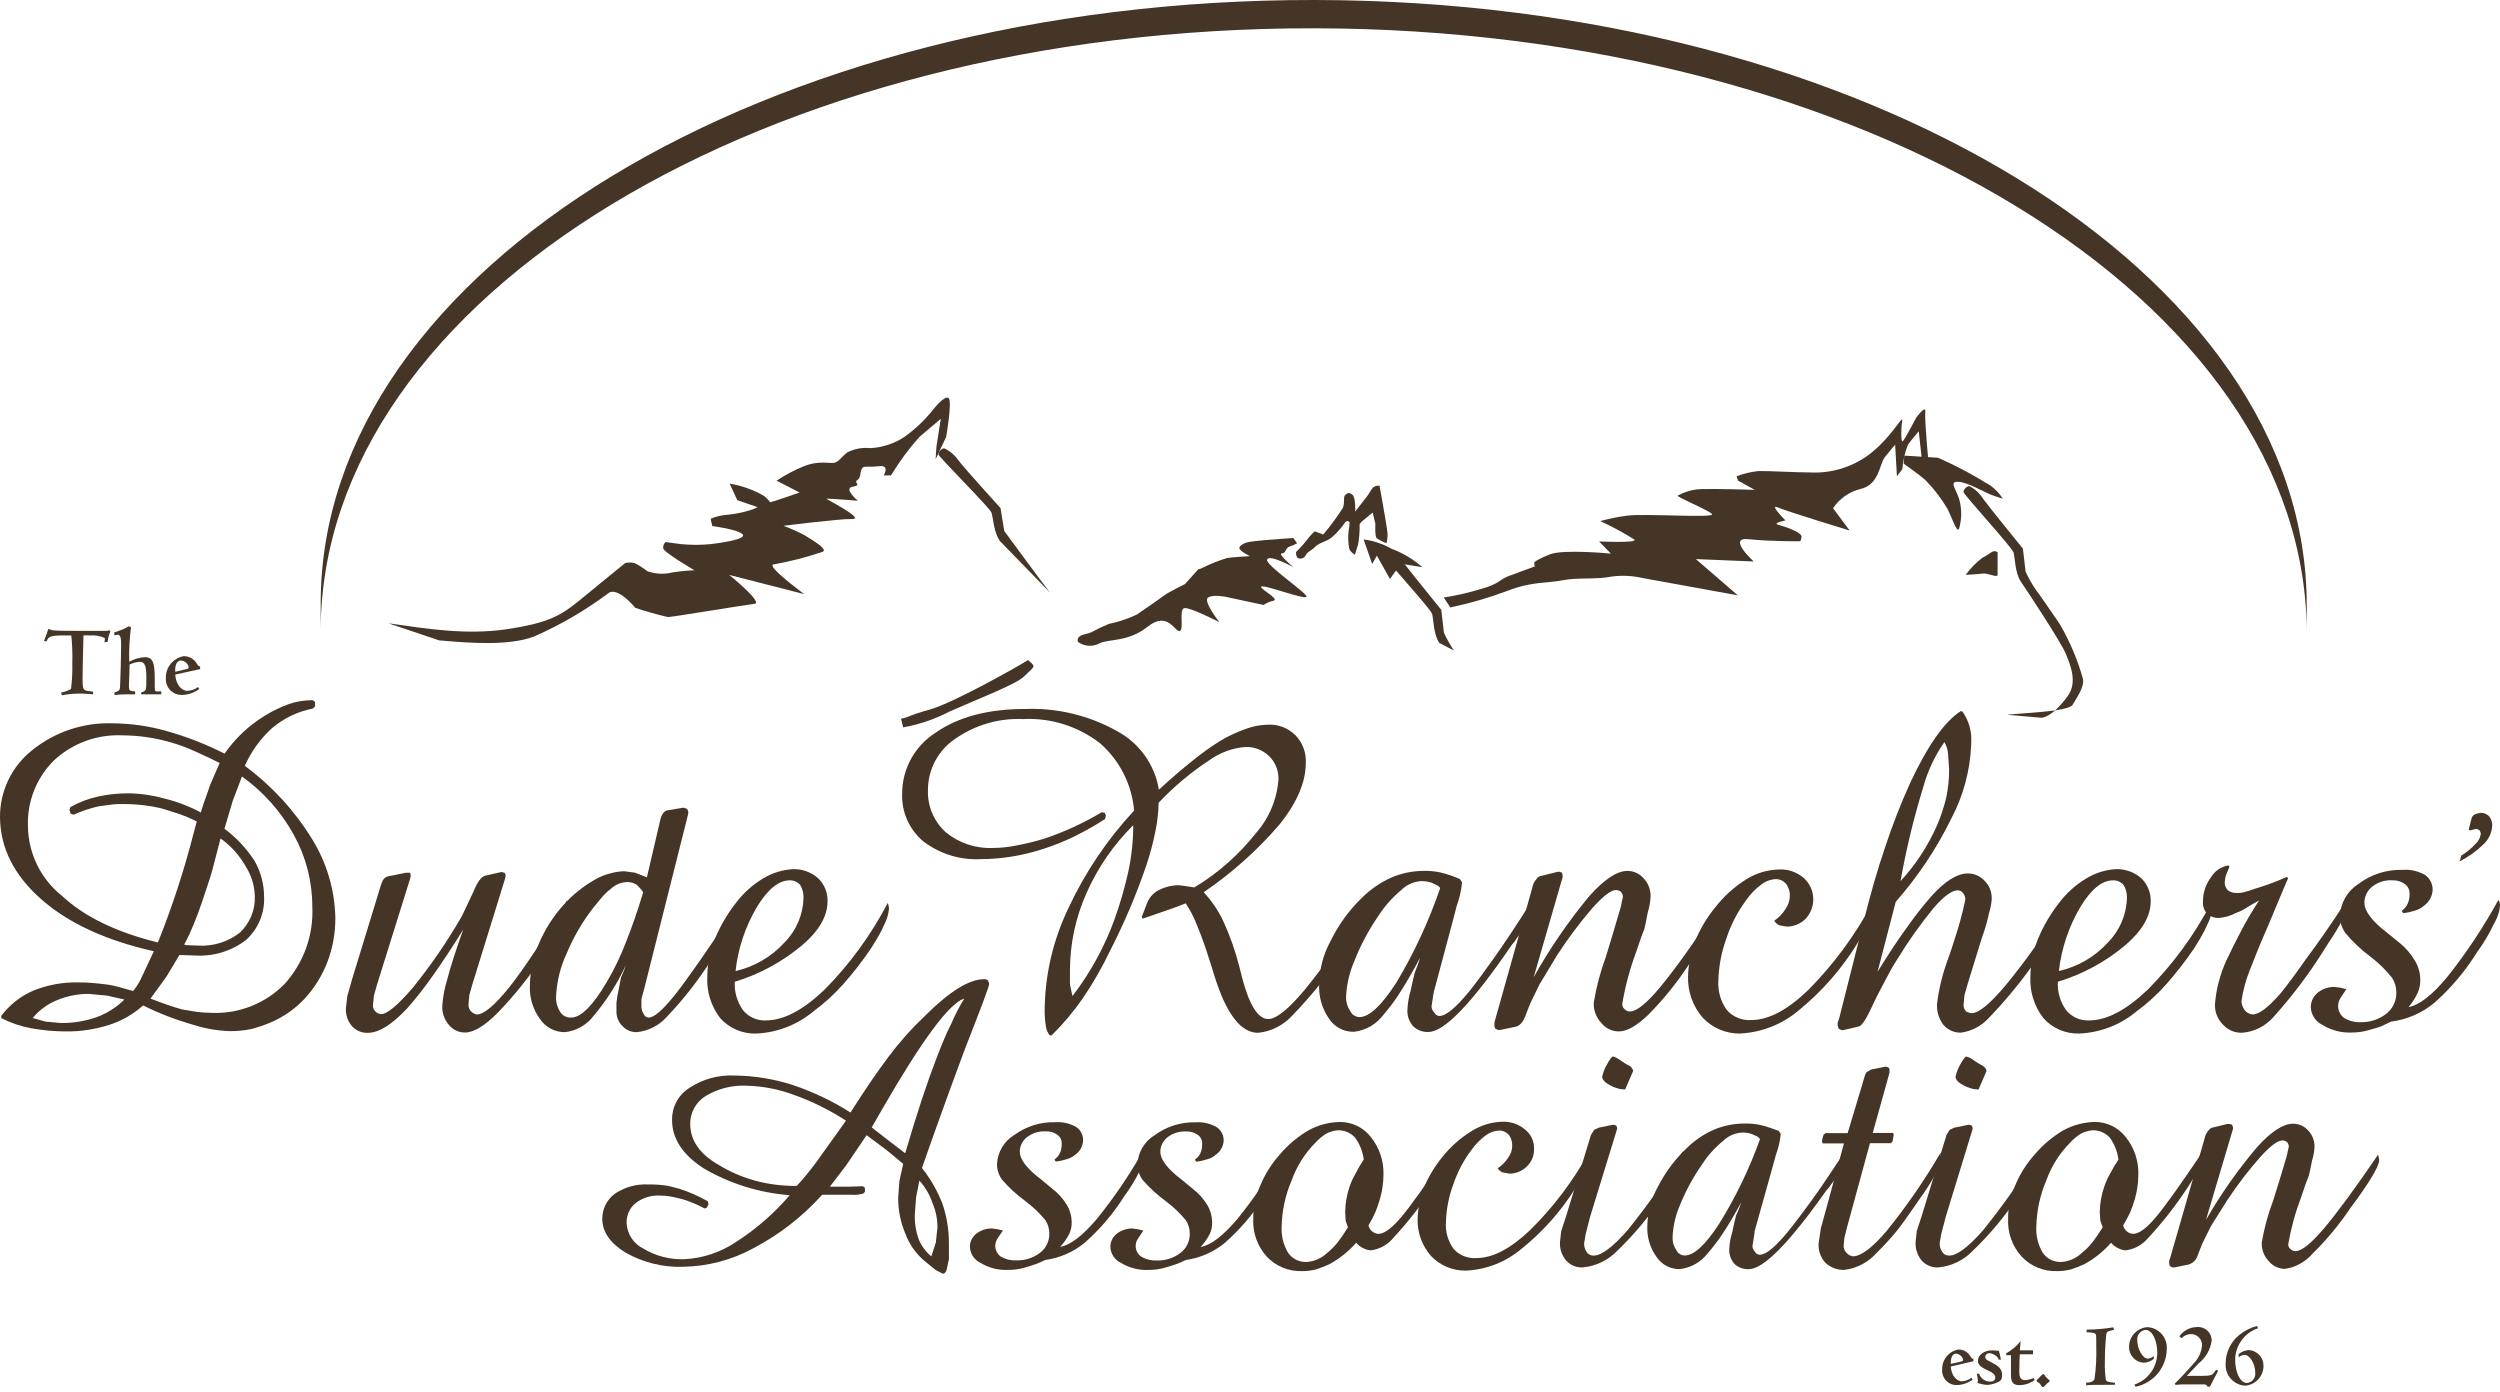 <?xml version="1.0" encoding="UTF-8"?> <svg xmlns="http://www.w3.org/2000/svg" width="255" height="142" viewBox="0 0 255 142" fill="none"><path d="M94.041 119.137C94.927 120.252 95.637 121.496 96.146 122.825C96.576 124.111 96.793 125.459 96.788 126.815V128.428C96.713 128.767 96.647 129.082 96.59 129.371C96.533 129.701 96.401 129.89 96.193 129.927L95.448 129.55L94.286 128.607C93.398 127.849 92.722 126.874 92.323 125.777C91.847 124.633 91.606 123.404 91.615 122.165L91.737 120.476L92.124 118.713L90.434 117.307L88.395 115.789L86.328 118.835L84.647 121.042H85.591H86.535L88.017 120.995L88.225 121.165V121.552L88.065 121.74C87.859 121.793 87.651 121.834 87.442 121.863C87.187 121.881 86.931 121.881 86.677 121.863H84.855H83.864C81.865 124.086 79.487 125.935 76.839 127.324C74.648 128.521 72.199 129.168 69.702 129.211C67.631 129.288 65.579 128.781 63.782 127.749C62.215 126.78 61.432 125.633 61.432 124.306C61.432 123.811 61.548 123.322 61.771 122.88C61.994 122.438 62.317 122.054 62.716 121.759C63.722 121.082 64.922 120.751 66.133 120.816C66.79 120.804 67.447 120.849 68.097 120.948C68.616 121.09 69.041 121.184 69.249 121.24C70.27 121.564 71.254 121.994 72.185 122.523L72.27 122.834L72.091 123.174L71.883 123.268C71.166 122.882 70.414 122.566 69.636 122.325C69.088 122.184 68.692 122.089 68.342 122.033C68.009 121.974 67.671 121.946 67.332 121.948C66.446 121.898 65.57 122.162 64.859 122.693C64.548 122.941 64.3 123.26 64.136 123.622C63.972 123.984 63.896 124.38 63.915 124.777C63.945 125.318 64.118 125.842 64.416 126.294C64.715 126.746 65.128 127.112 65.614 127.352C66.886 128.122 68.358 128.499 69.844 128.437C71.69 128.335 73.477 127.743 75.017 126.72C77.088 125.397 78.952 123.777 80.55 121.91C77.449 121.673 74.444 120.735 71.76 119.165C69.614 117.769 68.544 116.122 68.55 114.223C68.54 113.575 68.697 112.935 69.006 112.365C69.315 111.795 69.766 111.314 70.316 110.969C71.676 110.065 73.291 109.622 74.923 109.705C76.916 109.725 78.896 110.043 80.795 110.648C82.89 111.343 84.891 112.293 86.752 113.478C88.065 111.393 89.349 109.507 90.604 107.819C91.741 106.303 93.004 104.886 94.381 103.584C96.861 101.113 98.859 99.877 100.376 99.877C100.447 99.871 100.519 99.879 100.588 99.902C100.656 99.925 100.719 99.961 100.772 100.009C100.834 100.12 100.875 100.242 100.895 100.367C100.895 100.594 100.074 102.795 98.431 106.97C96.731 111.547 95.268 115.603 94.041 119.137ZM86.29 114.308C84.636 113.23 82.862 112.35 81.003 111.686C79.464 111.108 77.84 110.79 76.197 110.743C74.713 110.663 73.24 111.031 71.968 111.799C71.487 112.098 71.09 112.515 70.816 113.01C70.542 113.506 70.399 114.063 70.401 114.629C70.401 116.298 71.345 117.703 73.327 118.835C74.441 119.513 75.641 120.037 76.896 120.392C78.321 120.791 79.797 120.982 81.277 120.957C81.981 120.189 82.643 119.383 83.259 118.543L86.29 114.308ZM98.355 101.848C96.851 102.314 94.091 106.023 90.076 112.978L88.914 114.996L90.803 116.468L92.332 117.628C93.484 113.685 94.554 110.438 95.542 107.885C96.033 106.621 96.486 105.47 97.024 104.433C97.405 103.54 97.85 102.677 98.355 101.848ZM93.776 120.42L93.437 122.146L93.314 123.825C93.279 124.714 93.417 125.601 93.72 126.438C94.001 127.104 94.438 127.693 94.994 128.154L95.457 126.73L95.618 125.183C95.621 124.334 95.451 123.493 95.117 122.712C94.835 121.863 94.379 121.082 93.776 120.42Z" fill="#443527"></path><path d="M74.421 49.33C75.657 49.534 76.847 49.959 77.933 50.585C78.514 51.062 78.954 51.688 79.207 52.395L75.204 51.018L74.421 49.33Z" fill="#443527"></path><path d="M44.791 65.318C48.057 65.61 51.937 65.884 54.477 64.922C57.153 63.748 59.687 62.273 62.03 60.526C62.974 59.743 64.796 61.998 64.796 61.998C65.893 62.368 67.009 62.683 68.138 62.941C68.553 62.941 76.012 61.696 76.956 61.592C77.9 61.488 74.379 58.64 74.379 58.64L82.035 60.602C82.035 60.602 77.938 57.593 78.948 57.565C80.613 57.263 82.254 56.841 83.857 56.301C84.66 56.074 82.517 54.895 82.035 54.575C81.349 54.215 80.639 53.899 79.911 53.632C79.911 53.632 85.764 52.896 86.85 52.943C88.436 53 84.122 50.858 84.301 50.858C84.773 50.858 87.502 51.075 87.502 51.075C87.502 51.075 85.972 49.812 86.982 49.642C87.993 49.472 86.982 49.236 87.464 48.953C87.945 48.67 87.587 47.623 88.266 47.604C88.764 47.618 89.263 47.599 89.758 47.548C90.768 47.444 90.136 48.491 90.136 48.491H90.882C91.724 47.091 92.698 45.774 93.789 44.558L95.961 42.719L95.517 45.548L95.432 46.84L96.508 44.567C96.508 44.567 97.132 41.021 96.773 40.625C96.414 40.229 95.253 41.691 95.253 41.691C94.391 42.794 93.373 43.766 92.232 44.577C91.209 45.249 90.027 45.639 88.805 45.709C87.993 45.62 87.174 45.767 86.444 46.133C85.85 46.557 85.594 47.076 85.123 47.199C84.65 47.322 83.555 46.916 81.95 47.576C80.991 47.966 80.073 48.453 79.212 49.029L81.563 50.236C81.563 50.236 78.882 51.179 78.344 51.292C77.806 51.406 77.268 51.802 76.531 52.038C75.699 52.295 74.841 52.46 73.973 52.528C73.461 52.578 72.961 52.709 72.49 52.915L72.651 53.66C72.651 53.66 75.238 53.98 75.738 54.499C76.239 55.018 73.321 55.395 72.509 55.499C71.495 55.599 70.474 55.599 69.46 55.499C68.516 55.395 67.893 55.282 67.893 55.282C67.808 55.362 67.742 55.458 67.698 55.566C67.654 55.673 67.633 55.789 67.638 55.905C67.638 56.31 70.838 58.168 70.838 58.168C70.092 58.194 69.348 58.266 68.61 58.385C67.754 58.597 66.855 58.555 66.023 58.263C65.622 57.933 65.181 57.654 64.711 57.433C64.401 57.359 64.077 57.359 63.767 57.433C63.767 57.433 61.057 59.63 59.15 61.205C57.243 62.781 55.903 63.554 51.711 64.177C47.519 64.799 43.431 64.12 39.607 63.573" fill="#443527"></path><path d="M107.107 60.45C106.692 59.969 102.434 54.159 102.434 54.159L102.056 51.829C102.056 51.829 98.28 47.669 97.751 46.943C97.386 46.417 96.888 45.997 96.307 45.727C96.052 45.727 95.703 46.094 95.721 46.349C95.74 46.604 100.961 51.791 101.131 52.291C101.301 52.791 101.367 54.376 102.019 55.215" fill="#443527"></path><path d="M196.109 47.246L196.78 47.925C196.78 47.925 196.279 42.86 196.383 42.02C196.487 41.181 195.439 42.624 195.439 42.624C195.439 42.624 194.344 44.727 194.099 44.991C193.853 45.255 193.919 43.52 194.023 42.869C194.127 42.218 192.805 44.84 190.407 46.538C188.709 47.718 186.666 48.299 184.601 48.189C183.185 48.189 180.277 48.019 179.371 48.047C178.605 48.128 177.854 48.306 177.133 48.575L177.275 49.019L178.983 49.962C178.983 49.962 174.981 49.839 173.498 49.886C172.671 49.924 171.864 50.15 171.138 50.547C170.817 50.622 174.216 51.99 174.622 52.433C175.028 52.877 167.654 52.348 165.917 52.603C165.009 52.724 164.11 52.907 163.226 53.15C164.428 53.702 165.591 54.332 166.71 55.036C167.05 55.414 163.104 55.225 163.104 55.225L164.312 56.47C164.312 56.47 159.459 55.989 158.053 56.555C156.646 57.121 156.476 57.385 156.476 57.385L156.552 57.772L153.87 58.762C152.926 59.12 152.926 59.564 151.038 60.083C149.802 60.461 148.54 60.748 147.262 60.941L147.932 61.96C149.936 61.535 151.905 60.961 153.823 60.243C156.24 59.3 157.921 59.488 159.393 59.187C160.866 58.885 162.972 59.12 164.322 58.819C165.397 58.667 166.492 58.715 167.55 58.96L177.256 60.724L172.979 57.027L178.88 57.272C178.88 57.272 176.104 54.754 178.36 54.999C180.617 55.244 183.581 55.206 183.581 55.206C183.581 55.206 183.713 55.206 183.761 54.754C183.808 54.301 182.033 53.697 181.382 53.527C180.73 53.358 182.118 53.084 182.118 53.084C182.118 53.084 180.371 51.339 181.353 51.764C182.335 52.188 188.661 54.112 188.661 54.112L186.971 51.839C187.632 50.848 188.644 50.144 189.803 49.868C191.691 49.415 191.691 47.349 192.258 46.623C192.824 45.897 193.306 45.359 193.306 45.359L193.485 48.575L194.042 47.849C194.104 47.002 194.292 46.17 194.599 45.378C194.967 44.85 195.713 43.992 195.713 43.992L196.091 47.453" fill="#443527"></path><path d="M197.677 46.69C199.52 47.505 201.303 48.451 203.012 49.519C203.522 49.88 203.955 50.339 204.286 50.868C204.286 50.868 203.54 50.642 202.964 50.415C202.389 50.189 200.708 49.189 199.726 49.142C198.744 49.095 199.585 49.962 199.868 51.028C200.119 51.996 200.1 53.014 199.811 53.971C199.575 54.311 199.112 52.849 198.678 51.962C198.054 50.894 197.303 49.906 196.441 49.019C195.94 48.538 194.175 47.293 194.175 47.293L194.231 46.473L197.677 46.69Z" fill="#443527"></path><path d="M204.721 72.909C205.864 72.74 210.99 72.608 211.406 71.891C211.821 71.174 212.623 70.07 212.463 69.25C211.917 67.296 211.124 65.42 210.103 63.666C209.234 62.421 208.026 60.61 207.629 60.12C207.244 59.543 206.903 58.937 206.61 58.309L206.336 55.96C206.336 55.96 202.814 51.621 202.276 50.876C201.942 50.331 201.466 49.888 200.898 49.593C200.643 49.537 200.265 49.933 200.275 50.188C200.284 50.442 205.25 55.847 205.392 56.375C205.533 56.903 205.533 58.469 206.137 59.346C206.742 60.223 210.235 65.505 210.716 66.694C211.198 67.882 211.906 69.58 210.934 70.957C209.961 72.334 208.904 73.183 208.205 73.211" fill="#443527"></path><path d="M92.123 74.193C93.77 73.898 95.362 73.354 96.844 72.58C99.478 71.401 103.585 69.826 104.397 69.043C105.209 68.26 105.586 68.043 105.341 67.779C105.199 67.606 105.034 67.454 104.85 67.326C104.114 67.826 97.297 71.684 94.842 72.372C92.388 73.061 93.067 73.042 91.906 73.316L92.123 74.193Z" fill="#443527"></path><path d="M139.093 55.025C140.09 55.151 141.052 55.472 141.925 55.969C143.083 56.404 144.155 57.043 145.088 57.855L142.897 57.506L141.774 59.053L140.443 56.676L139.961 57.525L139.093 55.025Z" fill="#443527"></path><path d="M148.301 66.354C147.913 65.778 147.572 65.173 147.281 64.543L147.007 62.194C147.007 62.194 143.486 57.865 142.948 57.12C142.613 56.574 142.136 56.127 141.569 55.828C141.314 55.771 140.946 56.167 140.946 56.422C140.946 56.677 145.922 62.081 146.073 62.609C146.224 63.138 146.205 64.703 146.809 65.58" fill="#443527"></path><path d="M120.871 59.574C120.871 59.574 119.247 60.376 118.86 60.659C118.473 60.942 116.708 62.187 115.934 62.696C115.031 63.123 114.08 63.44 113.101 63.639C112.493 63.892 111.897 64.175 111.317 64.488C110.968 64.658 110.42 64.677 110.108 64.922C110.024 64.982 109.963 65.069 109.934 65.168C109.905 65.267 109.91 65.373 109.948 65.469C110.254 65.696 110.618 65.834 110.999 65.865C111.379 65.897 111.761 65.822 112.1 65.648C112.979 65.139 115.018 65.554 117.076 63.913C119.134 62.272 119.861 64.516 120.333 64.366C120.805 64.215 120.201 62.111 120.815 62.026C121.428 61.942 124.374 63.46 124.374 63.46C124.374 63.46 122.684 61.31 123.222 60.951C123.76 60.593 125.11 60.895 125.11 60.895L128.887 61.706C129.195 61.495 129.541 61.348 129.906 61.272C130.605 61.093 128.065 59.838 128.736 59.81C129.406 59.782 132.861 61.102 133.248 60.895C133.635 60.687 128.99 57.622 129.245 57.065C129.5 56.509 131.945 57.867 131.945 57.867C131.945 57.867 130.265 56.471 130.737 56.452C131.209 56.433 131.096 55.886 131.521 55.754C131.794 55.672 132.057 55.558 132.304 55.415L131.927 54.877C131.927 54.877 129.406 55.047 128.981 55.094C128.556 55.141 127.565 55.226 127.216 55.32C126.866 55.415 126.271 55.707 126.451 56.009C126.63 56.311 127.499 56.726 127.499 56.726C127.499 56.726 125.611 56.829 125.139 56.924C124.286 57.188 123.456 57.519 122.656 57.914C122.524 57.996 122.375 58.048 122.221 58.065L120.871 59.574Z" fill="#443527"></path><path d="M132.196 56.309C132.674 55.84 133.116 55.335 133.518 54.8C133.699 54.589 133.892 54.387 134.094 54.196L134.972 54.517C135.698 53.662 136.364 52.757 136.964 51.81C137.219 51.216 136.964 50.669 137.238 50.461C137.512 50.254 137.616 50.216 137.946 50.461C138.276 50.706 138.239 52.178 138.239 52.178C138.239 52.178 138.881 51.329 139.334 50.763C139.787 50.197 139.891 49.763 140.202 49.631C140.362 49.56 140.537 49.527 140.712 49.537C140.712 49.537 141.392 53.31 141.496 54.111C141.564 54.546 141.538 54.989 141.42 55.413C141.07 55.278 140.735 55.107 140.42 54.904C140.221 54.715 140.287 53.413 140.287 53.413L140.014 52.282C140.014 52.282 139.324 52.857 139.07 53.055C138.917 53.165 138.785 53.303 138.682 53.461C138.701 54.162 138.647 54.864 138.522 55.554C138.343 56.073 138.201 56.592 138.201 56.592C138.201 56.592 137.719 56.29 137.625 55.979C137.504 55.357 137.485 54.72 137.568 54.092C137.623 53.819 137.652 53.541 137.653 53.262C137.623 53.226 137.584 53.198 137.54 53.181C137.496 53.163 137.449 53.157 137.402 53.163C137.355 53.168 137.31 53.185 137.272 53.213C137.233 53.24 137.202 53.277 137.181 53.319C136.795 53.878 136.338 54.385 135.822 54.828C135.246 55.281 134.576 55.337 134.151 55.771C133.726 56.205 133.424 56.224 133.207 56.583C133.178 56.66 133.133 56.73 133.076 56.79C133.019 56.849 132.951 56.897 132.875 56.929C132.799 56.962 132.718 56.979 132.635 56.979C132.553 56.98 132.471 56.963 132.395 56.931C132.168 56.781 132.196 56.309 132.196 56.309Z" fill="#443527"></path><path d="M10.699 65.081C10.221 64.862 9.694 64.771 9.169 64.817C8.95 64.797 8.728 64.797 8.509 64.817C8.509 65.76 8.424 67.486 8.424 69.269C8.424 70.373 8.518 70.391 8.99 70.486C9.162 70.498 9.332 70.524 9.5 70.561V70.816C9.339 70.816 8.556 70.75 8.49 70.75C7.762 70.723 7.033 70.78 6.318 70.92L6.224 70.646C6.581 70.578 6.925 70.454 7.243 70.278C7.353 69.406 7.397 68.526 7.376 67.647C7.404 66.702 7.369 65.757 7.272 64.817C6.979 64.817 6.847 64.817 6.328 64.817C5.006 64.817 4.921 65.006 4.751 65.43L4.496 65.364C4.751 64.723 4.845 64.421 4.912 64.176H5.034C5.161 64.248 5.304 64.29 5.45 64.298C5.865 64.346 7.413 64.346 7.952 64.346C8.707 64.346 10.227 64.346 10.869 64.346C11.01 64.346 11.048 64.346 11.105 64.279L11.265 64.374C11.12 64.724 11.021 65.092 10.973 65.468L10.661 65.515L10.699 65.081Z" fill="#443527"></path><path d="M11.643 64.515L12.171 64.326C12.506 64.225 12.824 64.076 13.115 63.883L13.361 63.968C13.21 65.137 13.15 66.317 13.181 67.495C13.671 67.221 14.217 67.063 14.777 67.033C15.787 67.033 15.787 67.92 15.787 69.948C15.787 70.448 15.787 70.513 15.995 70.523H16.448V70.825C15.57 70.825 14.645 70.825 14.409 70.825V70.617C14.928 70.476 14.928 70.448 14.928 69.212C14.928 67.976 14.824 67.505 14.22 67.505C13.873 67.54 13.535 67.632 13.219 67.778C13.219 68.222 13.153 69.9 13.153 69.91C13.153 70.485 13.238 70.495 13.786 70.523V70.825H12.842C12.454 70.825 12.066 70.847 11.68 70.891V70.636C12.228 70.438 12.228 70.419 12.256 69.834C12.285 69.25 12.351 67.005 12.351 65.731C12.351 65.298 12.351 64.741 12.001 64.741C11.889 64.745 11.78 64.774 11.68 64.826L11.643 64.515Z" fill="#443527"></path><path d="M17.87 68.807C18.021 70.287 18.871 70.467 19.107 70.467C19.502 70.449 19.883 70.314 20.202 70.08L20.325 70.269C19.834 70.649 19.236 70.864 18.616 70.882C18.387 70.896 18.158 70.861 17.945 70.779C17.731 70.698 17.537 70.571 17.376 70.409C17.215 70.246 17.091 70.051 17.012 69.837C16.932 69.622 16.9 69.393 16.916 69.165C16.901 68.636 17.077 68.12 17.412 67.709C17.746 67.299 18.217 67.022 18.738 66.93C18.975 66.928 19.209 66.981 19.422 67.084C19.634 67.187 19.821 67.337 19.966 67.524C20.23 67.939 20.268 67.977 20.41 67.977V68.25L17.87 68.807ZM18.899 68.278C19.144 68.222 19.248 68.194 19.248 68.062C19.211 67.874 19.111 67.704 18.966 67.579C18.82 67.454 18.637 67.382 18.446 67.373C18.078 67.373 17.832 67.779 17.87 68.524L18.899 68.278Z" fill="#443527"></path><path d="M14.597 102.555C13.597 103.451 12.42 104.126 11.141 104.536C9.705 104.999 8.203 105.225 6.695 105.206C5.52 105.203 4.348 105.096 3.192 104.885C2.127 104.692 1.096 104.342 0.133 103.847V103.612C0.974 102.495 2.089 101.614 3.371 101.056C4.841 100.456 6.42 100.167 8.007 100.207C8.422 100.207 8.866 100.207 9.329 100.254C9.791 100.301 10.367 100.339 11.009 100.433C11.651 100.527 12.51 100.773 13.577 101.084C13.918 100.678 14.201 100.228 14.417 99.745L15.692 97.028C10.801 95.928 6.975 94.161 4.212 91.727C1.448 89.294 0.045 86.524 0.001 83.418C-0.018 82.097 0.267 80.789 0.833 79.596C1.4 78.402 2.232 77.354 3.267 76.532C5.592 74.65 8.519 73.672 11.509 73.778C13.348 73.794 15.177 74.054 16.948 74.552C19.005 75.127 21 75.904 22.905 76.872C23.974 75.332 25.349 74.028 26.945 73.043C27.722 72.554 28.548 72.149 29.41 71.835C30.21 71.554 31.053 71.414 31.902 71.42L32.138 71.599V72.043L31.902 72.278C30.368 72.571 28.937 73.257 27.748 74.269C26.564 75.344 25.618 76.654 24.972 78.117C27.709 80.138 30.032 82.664 31.817 85.559C33.324 87.984 34.149 90.769 34.206 93.623C34.213 95.136 33.947 96.638 33.422 98.056C32.896 99.448 32.111 100.729 31.109 101.829C30.133 102.877 28.95 103.712 27.635 104.281C26.988 104.555 26.322 104.782 25.643 104.96C24.934 105.107 24.213 105.18 23.49 105.177C22.184 105.141 20.889 104.915 19.648 104.508C17.907 104.013 16.217 103.36 14.597 102.555ZM16.107 96.132C17.556 92.521 18.767 88.819 19.733 85.049L20.072 83.795C19.514 83.509 18.936 83.26 18.345 83.05C17.785 82.855 17.124 82.647 16.362 82.427C15.172 82.158 13.957 82.018 12.737 82.012C12.18 82.012 11.793 82.012 11.453 82.059C11.113 82.107 10.697 82.154 10.084 82.239C9.201 82.436 8.34 82.724 7.516 83.097L7.214 83.003L7.082 82.616L7.167 82.333C8.05 81.83 9.005 81.464 9.999 81.248C11.001 81.03 12.023 80.92 13.048 80.918C14.287 80.93 15.518 81.104 16.711 81.437C18.026 81.751 19.296 82.233 20.488 82.871C20.629 82.353 20.796 81.843 20.988 81.343C21.186 80.796 21.328 80.399 21.413 80.107L22.404 77.825C21.602 77.419 20.771 77.032 19.912 76.645C19.085 76.264 18.23 75.949 17.353 75.702C15.76 75.246 14.111 75.011 12.454 75.004C11.184 74.949 9.915 75.147 8.722 75.585C7.53 76.024 6.436 76.696 5.505 77.56C4.615 78.442 3.919 79.5 3.462 80.666C3.006 81.833 2.798 83.081 2.852 84.333C2.875 85.695 3.2 87.035 3.804 88.257C4.408 89.479 5.276 90.551 6.345 91.397C8.617 93.51 11.871 95.088 16.107 96.132ZM12.69 101.952L10.924 101.555L9.036 101.376C7.941 101.374 6.856 101.589 5.845 102.008C4.865 102.394 4.001 103.024 3.334 103.838L4.655 104.206L6.204 104.347C7.454 104.362 8.697 104.158 9.876 103.744C10.931 103.353 11.89 102.742 12.69 101.952ZM15.352 101.857C16.532 102.319 17.599 102.687 18.562 102.961L20.12 103.216C20.608 103.276 21.1 103.308 21.592 103.31C22.979 103.367 24.363 103.131 25.652 102.615C26.941 102.1 28.105 101.318 29.07 100.32C31.001 98.16 32.002 95.327 31.855 92.435C31.853 89.887 31.203 87.381 29.967 85.153C28.673 82.799 26.866 80.764 24.68 79.202L23.735 81.701L22.895 84.531C24.084 85.419 25.11 86.507 25.926 87.747C26.585 88.871 26.934 90.151 26.936 91.454C26.975 92.279 26.832 93.103 26.515 93.866C26.198 94.629 25.717 95.313 25.105 95.868C23.619 97.014 21.766 97.58 19.893 97.462L18.515 97.415H18.297L16.976 99.622L15.352 101.857ZM18.807 96.359L19.015 96.406L20.252 96.453C21.769 96.533 23.264 96.064 24.462 95.132C24.967 94.659 25.365 94.084 25.629 93.444C25.892 92.805 26.016 92.117 25.992 91.425C25.967 90.333 25.64 89.269 25.048 88.351C24.415 87.233 23.545 86.267 22.499 85.521C22.168 86.813 21.885 87.888 21.659 88.737C21.432 89.586 21.026 90.728 20.601 92.02C20.299 92.906 20.016 93.661 19.751 94.293C19.487 94.925 19.194 95.623 18.807 96.292V96.359Z" fill="#443527"></path><path d="M63.831 98.46C62.975 100.316 61.873 102.048 60.555 103.61C60.207 104.072 59.77 104.457 59.268 104.744C58.767 105.031 58.212 105.213 57.638 105.28C57.131 105.286 56.631 105.166 56.183 104.93C55.735 104.695 55.352 104.351 55.07 103.931C54.346 102.937 53.986 101.725 54.05 100.498C54.064 99.06 54.366 97.639 54.938 96.32C55.563 94.817 56.445 93.436 57.544 92.235C58.425 91.261 59.454 90.43 60.593 89.774C61.087 89.47 61.625 89.244 62.188 89.104C62.672 88.957 63.174 88.877 63.68 88.868L64.756 89.01L65.984 89.491L67.343 83.652C67.494 83.02 67.749 82.709 68.089 82.652L69.732 82.379L70.081 82.511C70.146 82.612 70.191 82.724 70.213 82.841L70.166 83.143L70.119 83.322L65.748 100.705L65.427 101.894V102.497C65.393 102.83 65.477 103.163 65.663 103.441C65.703 103.545 65.775 103.634 65.868 103.697C65.96 103.759 66.07 103.791 66.182 103.79C66.711 103.79 67.579 103.044 68.788 101.545C69.996 100.045 72.092 97.027 75.151 92.433V92.735V93.009C75.151 93.707 74.424 95.131 72.951 97.281L72.592 97.857C71.257 99.965 69.717 101.936 67.995 103.742C67.205 104.611 66.123 105.158 64.955 105.28C64.678 105.289 64.402 105.237 64.148 105.128C63.893 105.019 63.666 104.855 63.482 104.648C63.279 104.45 63.12 104.212 63.016 103.948C62.912 103.685 62.865 103.403 62.878 103.12C62.878 102.903 62.878 102.62 62.878 102.271C62.931 101.776 63.016 101.284 63.133 100.8C63.246 100.196 63.321 99.856 63.35 99.668C63.614 99.121 63.746 98.725 63.831 98.46ZM65.606 91.019C65.408 90.715 65.166 90.441 64.889 90.207C64.602 90.043 64.275 89.961 63.944 89.972C63.352 89.993 62.787 90.224 62.349 90.623C62.11 90.799 61.886 90.995 61.679 91.207C61.446 91.453 61.049 91.924 60.489 92.622C59.398 94.036 58.496 95.587 57.808 97.234C57.165 98.602 56.797 100.083 56.722 101.592C56.685 102.163 56.831 102.731 57.138 103.214C57.255 103.403 57.422 103.556 57.62 103.657C57.817 103.759 58.039 103.804 58.261 103.79C59.252 103.79 60.461 102.592 61.886 100.177C62.647 98.889 63.298 97.538 63.831 96.14C64.454 94.593 65.04 92.886 65.606 91.019Z" fill="#443527"></path><path d="M35.891 99.96L38.865 90.236C39.016 89.736 39.252 89.443 39.601 89.387L41.376 89.019H41.546H41.83L41.896 89.302L41.848 89.575L38.459 100.422L38.138 101.554L38.044 102.497C38.03 102.62 38.045 102.745 38.088 102.861C38.13 102.977 38.199 103.082 38.289 103.167C38.441 103.326 38.646 103.424 38.865 103.44C39.494 103.44 40.583 102.532 42.132 100.715C43.984 98.423 45.651 95.988 47.116 93.433L48.278 90.981C48.684 89.962 49.099 89.406 49.514 89.311L51.157 88.943L51.497 89.038L51.582 89.311L51.497 89.689L48.193 100.366L47.872 101.497L47.787 102.441C47.77 102.683 47.848 102.923 48.004 103.11C48.163 103.301 48.383 103.431 48.627 103.478C49.363 103.478 50.459 102.535 51.913 100.743C52.668 99.793 53.517 98.605 54.462 97.177C55.236 96.039 56.356 94.269 57.822 91.867L57.955 92.188L58.002 92.471C58.002 93.103 57.247 94.593 55.755 96.942L55.491 97.366C54.111 99.49 52.53 101.477 50.77 103.299C49.439 104.638 48.325 105.317 47.419 105.317C47.103 105.318 46.791 105.247 46.506 105.11C46.221 104.973 45.972 104.773 45.776 104.525C45.303 103.974 45.066 103.259 45.115 102.535C45.182 101.635 45.353 100.745 45.625 99.885C45.955 98.592 46.503 96.895 47.249 94.81C46.125 96.64 45.087 98.196 44.142 99.526C43.32 100.705 42.431 101.835 41.48 102.912C39.932 104.535 38.648 105.346 37.515 105.346C37.215 105.36 36.915 105.307 36.637 105.191C36.359 105.075 36.111 104.899 35.91 104.676C35.685 104.419 35.514 104.12 35.407 103.796C35.3 103.472 35.259 103.13 35.287 102.79L35.419 101.639L35.891 99.96Z" fill="#443527"></path><path d="M90.546 92.104L90.631 92.34L90.678 92.67C90.629 93.255 90.458 93.823 90.178 94.339C90.034 94.699 89.86 95.046 89.659 95.377C89.574 95.565 89.29 96.027 88.818 96.773C87.957 98.048 87.011 99.265 85.986 100.413C85.084 101.427 84.077 102.344 82.984 103.149C81.336 104.529 79.278 105.327 77.13 105.422C76.44 105.444 75.754 105.314 75.119 105.042C74.484 104.769 73.917 104.362 73.458 103.847C72.527 102.634 72.061 101.128 72.145 99.602C72.156 98.308 72.412 97.028 72.901 95.829C73.433 94.515 74.145 93.28 75.016 92.16C75.782 91.128 76.745 90.256 77.848 89.595C78.772 89.036 79.819 88.712 80.897 88.652C81.842 88.628 82.761 88.965 83.465 89.595C83.776 89.898 84.021 90.263 84.183 90.665C84.346 91.068 84.423 91.5 84.409 91.934C84.409 93.456 83.538 94.955 81.794 96.433C79.785 98.115 77.457 99.376 74.95 100.14C74.89 101.175 75.187 102.2 75.79 103.045C76.07 103.388 76.427 103.661 76.832 103.841C77.237 104.021 77.679 104.104 78.122 104.082C79.925 104.082 81.898 103.045 84.098 100.951C86.68 98.342 88.853 95.359 90.546 92.104ZM75.025 99.046C76.945 98.61 78.685 97.596 80.01 96.141C81.222 94.926 81.919 93.291 81.955 91.576C81.971 91.112 81.853 90.653 81.615 90.255C81.482 90.107 81.319 89.989 81.136 89.909C80.954 89.829 80.757 89.79 80.557 89.793C79.437 89.793 78.326 90.689 77.225 92.481C76.031 94.487 75.281 96.726 75.025 99.046Z" fill="#443527"></path><path d="M107.275 105.601H107.058C106.871 105.347 106.745 105.053 106.689 104.743C106.583 104.101 106.539 103.45 106.557 102.8C106.623 99.287 107.444 95.829 108.965 92.66C110.664 89.002 112.929 85.635 115.677 82.681C115.457 80.019 114.203 77.548 112.184 75.796C109.95 74.074 107.175 73.205 104.357 73.344C101.876 73.236 99.43 73.952 97.399 75.381C96.555 75.954 95.864 76.725 95.385 77.626C94.907 78.526 94.655 79.53 94.652 80.55C94.618 81.361 94.762 82.171 95.076 82.921C95.389 83.67 95.863 84.342 96.465 84.888C97.824 86.005 99.55 86.576 101.308 86.492C102.107 86.485 102.904 86.4 103.687 86.237C104.598 86.066 105.499 85.849 106.387 85.586C108.477 84.897 110.484 83.979 112.373 82.851L112.675 82.898L112.807 83.172L112.722 83.54C111.719 84.183 110.682 84.772 109.616 85.303C108.546 85.825 107.438 86.267 106.302 86.624C104.283 87.28 102.175 87.62 100.052 87.633C97.937 87.746 95.852 87.1 94.171 85.813C93.465 85.22 92.905 84.475 92.532 83.633C92.159 82.791 91.983 81.875 92.018 80.955C92.016 79.71 92.33 78.486 92.931 77.395C93.532 76.305 94.401 75.385 95.455 74.721C97.758 73.117 100.798 72.316 104.575 72.316C107.849 72.191 111.094 72.975 113.949 74.579C115.07 75.181 116.037 76.033 116.776 77.068C117.514 78.103 118.004 79.295 118.207 80.55C119.391 79.456 120.53 78.475 121.625 77.607C122.548 76.845 123.523 76.149 124.542 75.522C125.357 75.043 126.217 74.645 127.11 74.334C127.816 74.075 128.559 73.935 129.31 73.919C129.832 73.888 130.355 73.969 130.843 74.156C131.332 74.344 131.774 74.632 132.142 75.004C132.502 75.378 132.781 75.822 132.962 76.309C133.142 76.796 133.22 77.315 133.19 77.833C133.19 79.764 132.306 81.842 130.537 84.068C128.268 86.714 125.659 89.048 122.777 91.01C123.561 91.852 124.217 92.806 124.722 93.84C125.424 95.357 125.986 96.936 126.402 98.555L126.704 99.763C127.441 102.542 128.325 103.935 129.357 103.941C130.182 103.941 131.441 102.926 133.134 100.895C135.311 98.2 137.308 95.364 139.11 92.406V92.944V93.311C139.099 93.704 138.971 94.086 138.742 94.405C138.271 95.279 137.748 96.123 137.174 96.933C135.579 99.323 133.771 101.564 131.774 103.63C130.87 104.604 129.641 105.214 128.319 105.347C126.55 105.347 125.062 103.391 123.853 99.48L123.589 98.621C123.117 97.138 122.852 96.336 122.796 96.216C122.56 95.547 122.324 94.915 122.078 94.33C121.78 93.561 121.397 92.826 120.936 92.142L119.709 92.613L116.546 93.707L116.461 93.519L117.046 92.01C117.289 91.456 117.725 91.01 118.273 90.755C118.892 90.446 119.574 90.288 120.266 90.293L120.983 90.387L121.823 90.519C124.236 89.064 126.366 87.185 128.111 84.973C129.461 83.435 130.267 81.496 130.405 79.456C130.413 79.025 130.334 78.597 130.172 78.199C130.009 77.8 129.767 77.438 129.461 77.135C129.142 76.824 128.764 76.58 128.349 76.418C127.934 76.255 127.49 76.179 127.044 76.192C125.702 76.296 124.414 76.77 123.324 77.56C121.448 78.797 119.722 80.246 118.179 81.88C118.164 82.831 118.059 83.778 117.867 84.709C117.63 85.917 117.315 87.108 116.923 88.275C115.912 91.243 114.685 94.134 113.251 96.924C112.436 98.642 111.49 100.295 110.419 101.866C109.487 103.205 108.435 104.455 107.275 105.601ZM109.389 101.602C111.221 99.217 112.673 96.563 113.695 93.736C114.251 92.178 114.712 90.587 115.073 88.972C115.416 87.395 115.59 85.786 115.592 84.172C113.576 86.164 111.955 88.519 110.815 91.114C109.713 93.584 109.141 96.257 109.135 98.961V100.423L109.389 101.602Z" fill="#443527"></path><path d="M144.833 97.716C144.106 99.083 143.455 100.215 142.869 101.13C142.361 101.946 141.789 102.722 141.16 103.45C140.804 103.941 140.35 104.354 139.827 104.662C139.304 104.97 138.723 105.168 138.12 105.242C137.612 105.257 137.109 105.141 136.659 104.905C136.21 104.668 135.828 104.32 135.553 103.894C134.819 102.834 134.469 101.557 134.561 100.272C134.6 98.762 135.002 97.284 135.732 95.961C136.52 94.341 137.584 92.87 138.876 91.613C139.742 90.743 140.759 90.036 141.878 89.529C142.918 89.075 144.039 88.838 145.173 88.831C145.733 88.816 146.294 88.864 146.844 88.972C147.224 89.06 147.599 89.167 147.967 89.293C148.317 89.415 148.647 89.547 148.912 89.67L149.129 90.019C149.049 90.825 148.869 91.617 148.591 92.377L148.203 93.867L146.296 101.007L146.249 101.149L146.013 102.677C146.031 102.906 146.132 103.121 146.296 103.281C146.343 103.381 146.416 103.466 146.507 103.527C146.599 103.589 146.705 103.624 146.816 103.63C147.486 103.63 148.506 102.781 149.875 101.102C150.466 100.379 151.3 99.256 152.376 97.734C153.453 96.213 154.645 94.421 155.955 92.358L156.002 92.688V92.981C155.782 93.992 155.33 94.939 154.68 95.744L154.463 96.075L154.189 96.395C150.155 102.312 147.322 105.268 145.692 105.261C145.408 105.274 145.124 105.229 144.858 105.128C144.592 105.028 144.349 104.874 144.144 104.677C143.936 104.444 143.777 104.173 143.676 103.878C143.576 103.583 143.536 103.271 143.559 102.96C143.59 102.321 143.697 101.687 143.88 101.073C144.059 100.225 144.2 99.593 144.314 99.187C144.559 98.546 144.758 98.055 144.833 97.716ZM146.901 90.576C146.821 90.463 146.718 90.37 146.599 90.302L145.975 90.019C145.646 89.915 145.301 89.867 144.956 89.878C144.172 89.921 143.434 90.257 142.888 90.821C141.969 91.589 141.176 92.496 140.537 93.509C139.569 94.922 138.764 96.441 138.139 98.036C137.639 99.195 137.354 100.435 137.299 101.696C137.285 102.2 137.43 102.695 137.715 103.111C137.795 103.295 137.927 103.452 138.094 103.564C138.262 103.676 138.457 103.738 138.659 103.743C139.669 103.743 140.915 102.564 142.435 100.215C144.258 97.167 145.754 93.936 146.901 90.576Z" fill="#443527"></path><path d="M152.507 104.018L156.284 90.586C156.334 90.233 156.492 89.903 156.737 89.643C156.795 89.552 156.874 89.475 156.968 89.419C157.061 89.364 157.166 89.33 157.275 89.323L158.757 88.955L159.021 88.907L159.305 89.002L159.39 89.275V89.464L156.435 99.679C158.051 96.788 159.925 94.048 162.033 91.492C163.594 89.719 164.919 88.832 166.008 88.832C166.319 88.834 166.627 88.903 166.91 89.033C167.194 89.163 167.446 89.352 167.651 89.587C167.888 89.838 168.073 90.135 168.195 90.459C168.316 90.782 168.372 91.127 168.359 91.473C168.334 92.008 168.238 92.538 168.075 93.048C167.934 93.803 167.82 94.369 167.735 94.718C167.509 95.312 167.339 95.765 167.235 96.085L166.895 97.085C166.249 98.808 165.771 100.59 165.47 102.405C165.463 102.505 165.481 102.606 165.523 102.698C165.564 102.79 165.626 102.871 165.706 102.933C165.775 103.011 165.861 103.072 165.958 103.113C166.054 103.154 166.158 103.173 166.263 103.169C166.942 103.169 167.99 102.32 169.407 100.603C170.823 98.887 172.796 96.142 175.326 92.341L175.411 92.624L175.458 92.925C175.458 93.554 174.668 94.991 173.089 97.236L172.333 98.283C171.113 100.164 169.702 101.915 168.123 103.508C166.946 104.64 165.945 105.206 165.12 105.206C164.772 105.205 164.428 105.125 164.116 104.971C163.803 104.818 163.53 104.595 163.317 104.319C163.063 104.046 162.866 103.726 162.736 103.376C162.606 103.026 162.547 102.655 162.562 102.282C162.825 100.674 163.242 99.094 163.808 97.566L164.497 95.293L165.3 92.577L165.536 91.482C165.534 91.294 165.463 91.113 165.337 90.973C165.194 90.848 165.009 90.781 164.818 90.784C164.318 90.784 163.525 91.398 162.43 92.614C161.111 94.145 159.9 95.765 158.804 97.462L157.029 100.405C156.746 100.971 156.529 101.424 156.378 101.744C156.174 102.142 155.995 102.552 155.84 102.971L155.585 103.64C155.339 104.282 155 104.64 154.575 104.734L153.017 105.055H152.8L152.526 104.923C152.473 104.837 152.441 104.74 152.432 104.64V104.291L152.507 104.018Z" fill="#443527"></path><path d="M190.929 92.197V92.433V92.829C190.924 93.25 190.838 93.667 190.674 94.055C190.457 94.508 190.07 95.197 189.503 96.14C187.92 98.74 185.91 101.055 183.556 102.987C181.851 104.462 179.699 105.319 177.447 105.421C176.74 105.425 176.039 105.283 175.389 105.004C174.74 104.724 174.154 104.314 173.671 103.799C172.668 102.633 172.137 101.137 172.179 99.601C172.214 98.371 172.456 97.157 172.897 96.008C173.399 94.772 174.083 93.618 174.926 92.584C175.816 91.433 176.902 90.449 178.136 89.679C179.134 89.055 180.283 88.713 181.46 88.688C182.372 88.641 183.267 88.945 183.961 89.537C184.256 89.796 184.495 90.112 184.665 90.465C184.835 90.819 184.932 91.202 184.951 91.594C184.969 91.986 184.909 92.377 184.773 92.745C184.637 93.112 184.429 93.449 184.16 93.734C183.655 94.228 182.978 94.509 182.272 94.517L181.469 94.376C181.265 94.268 181.092 94.109 180.969 93.914C181.431 93.609 181.821 93.207 182.111 92.735C182.388 92.356 182.546 91.902 182.564 91.433C182.586 90.999 182.466 90.569 182.224 90.207C182.096 90.043 181.933 89.909 181.747 89.816C181.561 89.723 181.356 89.673 181.148 89.669C180.586 89.697 180.047 89.902 179.609 90.254C179.025 90.696 178.516 91.228 178.099 91.829C177.212 93.031 176.527 94.369 176.069 95.791C175.58 97.144 175.312 98.568 175.276 100.007C175.201 101.071 175.498 102.127 176.116 102.997C176.425 103.356 176.814 103.638 177.252 103.82C177.69 104.002 178.164 104.078 178.637 104.044C180.412 104.044 182.369 103 184.509 100.912C187.057 98.331 189.219 95.395 190.929 92.197Z" fill="#443527"></path><path d="M187.604 103.836L190.077 94.055C190.757 91.276 191.5 88.707 192.305 86.349C193.032 84.142 193.877 81.976 194.836 79.86C196.629 76.031 198.351 73.588 200 72.531L200.17 72.578C200.489 73.033 200.731 73.536 200.887 74.069C200.963 74.354 201.019 74.644 201.057 74.936C201.076 75.295 201.076 75.653 201.057 76.012C200.947 78.628 200.254 81.186 199.028 83.501C197.525 86.569 195.62 89.424 193.363 91.99L191.512 99.12C192.683 97.234 193.722 95.64 194.647 94.404C195.39 93.349 196.191 92.335 197.045 91.367C198.423 89.845 199.647 89.088 200.717 89.094C201.043 89.091 201.366 89.158 201.664 89.29C201.962 89.422 202.228 89.615 202.445 89.858C202.688 90.106 202.877 90.401 202.999 90.726C203.121 91.051 203.173 91.398 203.153 91.744C203.118 92.219 203.026 92.688 202.879 93.14C202.813 93.48 202.728 93.838 202.615 94.225C202.502 94.612 202.341 95.168 202.143 95.687L200.717 100.309L200.368 101.535L200.283 102.535C200.289 102.766 200.379 102.988 200.538 103.157C200.71 103.261 200.904 103.326 201.105 103.346C201.822 103.346 202.974 102.403 204.56 100.516C206.643 97.987 208.537 95.307 210.225 92.499L210.272 92.848L210.319 93.216C210.226 93.889 209.984 94.534 209.611 95.102C208.886 96.34 208.075 97.525 207.185 98.649C205.838 100.516 204.358 102.285 202.757 103.94C202.013 104.707 201.031 105.199 199.972 105.336C199.632 105.334 199.298 105.258 198.991 105.113C198.684 104.968 198.413 104.757 198.197 104.496C197.756 103.893 197.537 103.158 197.574 102.412C197.769 100.825 198.152 99.267 198.716 97.771L199.084 96.706L199.301 96.008C199.777 94.618 200.165 93.201 200.463 91.763C200.469 91.528 200.392 91.297 200.245 91.112C200.186 91.023 200.107 90.948 200.013 90.896C199.92 90.843 199.815 90.814 199.707 90.811C199.094 90.811 198.263 91.414 197.224 92.621C195.867 94.278 194.628 96.028 193.514 97.856C193.108 98.488 192.711 99.186 192.324 99.941C191.937 100.695 191.503 101.478 191.135 102.261C190.455 103.78 189.955 104.591 189.624 104.695L188.019 105.072H187.849L187.547 104.94L187.443 104.591V104.308L187.604 103.836ZM193.854 89.877C195.391 88.205 196.645 86.294 197.564 84.218C197.96 83.303 198.275 82.356 198.508 81.388C198.715 80.421 198.816 79.434 198.81 78.445L198.697 76.87C198.665 76.454 198.539 76.051 198.329 75.691C197.348 77.093 196.617 78.653 196.167 80.303C195.199 83.444 194.426 86.641 193.854 89.877Z" fill="#443527"></path><path d="M225.537 92.103L225.622 92.339V92.669C225.577 93.254 225.41 93.823 225.131 94.339C224.979 94.695 224.806 95.041 224.612 95.376C224.527 95.565 224.244 96.027 223.772 96.772C222.907 98.046 221.961 99.262 220.939 100.413C220.042 101.429 219.039 102.346 217.947 103.148C216.298 104.527 214.241 105.326 212.093 105.421C211.403 105.443 210.716 105.313 210.082 105.041C209.447 104.769 208.88 104.361 208.421 103.846C207.487 102.634 207.018 101.129 207.099 99.602C207.11 98.308 207.366 97.028 207.854 95.829C208.39 94.514 209.105 93.279 209.978 92.16C210.743 91.125 211.705 90.253 212.811 89.594C213.731 89.034 214.775 88.71 215.851 88.651C216.798 88.632 217.718 88.968 218.428 89.594C218.737 89.899 218.981 90.264 219.143 90.666C219.305 91.069 219.383 91.5 219.372 91.934C219.372 93.452 218.494 94.952 216.757 96.433C214.745 98.117 212.414 99.378 209.903 100.139C209.842 101.177 210.142 102.203 210.752 103.045C211.033 103.388 211.39 103.66 211.795 103.841C212.2 104.021 212.642 104.104 213.084 104.082C214.878 104.082 216.861 103.045 219.061 100.951C221.65 98.341 223.833 95.359 225.537 92.103ZM210.007 99.045C211.93 98.61 213.673 97.596 215.001 96.14C216.21 94.923 216.906 93.29 216.946 91.575C216.963 91.11 216.842 90.65 216.596 90.255C216.464 90.106 216.301 89.987 216.119 89.908C215.936 89.828 215.738 89.789 215.539 89.793C214.412 89.793 213.305 90.689 212.216 92.481C211.023 94.488 210.27 96.726 210.007 99.045Z" fill="#443527"></path><path d="M239.327 91.878L239.374 92.199V92.435C239.374 93.095 238.742 94.321 237.486 96.207L237.061 96.877C235.515 99.352 233.752 101.684 231.793 103.847C230.99 104.711 229.892 105.243 228.716 105.338C228.343 105.355 227.972 105.289 227.628 105.144C227.285 104.998 226.979 104.778 226.733 104.498C226.454 104.221 226.238 103.887 226.1 103.519C225.962 103.152 225.904 102.759 225.931 102.367C226.06 100.86 226.446 99.386 227.073 98.009C227.517 97.066 228.017 96.047 228.536 95.066C229.108 93.962 229.739 92.888 230.424 91.85C229.971 92.095 229.546 92.34 229.131 92.595C228.8 92.816 228.441 92.994 228.064 93.123C227.532 93.408 226.947 93.581 226.346 93.632C225.908 93.654 225.478 93.505 225.147 93.218C224.991 93.053 224.872 92.859 224.795 92.646C224.719 92.433 224.687 92.207 224.703 91.982C224.691 91.089 224.973 90.218 225.506 89.501C225.699 89.175 225.961 88.895 226.274 88.682C226.588 88.468 226.944 88.326 227.318 88.266L227.403 88.407L227.016 89.35L226.922 89.935C226.912 90.091 226.934 90.247 226.986 90.395C227.038 90.542 227.119 90.678 227.224 90.793C227.491 91.005 227.829 91.106 228.168 91.076C228.436 91.09 228.704 91.058 228.961 90.982C229.282 90.903 229.598 90.803 229.905 90.68C231.041 90.351 232.151 89.942 233.228 89.454L233.398 89.548C232.958 90.567 232.297 92.139 231.416 94.264C230.472 96.406 229.849 97.99 229.471 98.98C229.064 99.986 228.782 101.038 228.631 102.112C228.639 102.456 228.762 102.788 228.98 103.055C229.075 103.177 229.194 103.277 229.331 103.349C229.468 103.42 229.619 103.462 229.773 103.47C230.424 103.47 231.359 102.763 232.605 101.338C233.247 100.556 234.106 99.405 235.164 97.886C236.53 96.063 237.917 94.06 239.327 91.878Z" fill="#443527"></path><path d="M243.888 104.204C243.538 104.383 243.217 104.534 242.943 104.657C242.67 104.78 242.216 104.902 241.678 105.053C241.106 105.228 240.511 105.317 239.913 105.317C238.839 105.371 237.775 105.094 236.863 104.525C236.52 104.356 236.23 104.096 236.025 103.773C235.82 103.451 235.708 103.077 235.702 102.695C235.706 102.407 235.777 102.124 235.908 101.867C236.039 101.61 236.227 101.387 236.457 101.214C236.938 100.845 237.532 100.652 238.138 100.667L238.761 100.752L239.328 100.894L238.752 101.761C238.576 102.027 238.484 102.339 238.487 102.657C238.495 102.888 238.555 103.114 238.663 103.318C238.771 103.523 238.924 103.7 239.11 103.836C239.615 104.142 240.201 104.29 240.791 104.261C241.736 104.285 242.66 103.982 243.406 103.402C243.729 103.147 243.988 102.822 244.165 102.45C244.342 102.079 244.431 101.672 244.426 101.261C244.434 100.732 244.29 100.211 244.01 99.762C243.371 98.952 242.632 98.226 241.81 97.602C240.863 96.9 240.001 96.089 239.243 95.187C238.873 94.677 238.675 94.063 238.676 93.433C238.701 92.775 238.887 92.134 239.215 91.563C239.544 90.993 240.007 90.511 240.564 90.16C241.855 89.185 243.441 88.679 245.058 88.726C245.865 88.665 246.671 88.849 247.371 89.254C247.619 89.433 247.818 89.67 247.95 89.946C248.082 90.221 248.143 90.525 248.127 90.83C248.102 91.138 248.01 91.438 247.857 91.707C247.703 91.976 247.493 92.208 247.239 92.386C246.982 92.612 246.68 92.779 246.352 92.876C245.952 93.005 245.541 93.097 245.124 93.15L244.973 92.914C245.245 92.719 245.46 92.455 245.596 92.15C245.725 91.836 245.786 91.499 245.776 91.16C245.781 90.966 245.739 90.773 245.654 90.599C245.568 90.425 245.442 90.274 245.285 90.16C244.91 89.898 244.458 89.769 244.001 89.792C243.268 89.75 242.546 89.978 241.971 90.433C241.723 90.627 241.521 90.875 241.382 91.157C241.243 91.44 241.17 91.75 241.169 92.065C241.169 92.942 241.943 93.952 243.482 95.14L244.718 96.14C245.372 96.662 245.923 97.302 246.342 98.026C246.682 98.598 246.864 99.248 246.871 99.913C246.882 100.369 246.795 100.823 246.616 101.243C246.372 101.778 246.054 102.276 245.672 102.723C246.792 102.516 248.13 101.466 249.684 99.573C251.614 97.131 253.336 94.531 254.83 91.801L254.952 91.99L255 92.31C254.993 92.589 254.948 92.865 254.867 93.131C254.749 93.505 254.591 93.866 254.395 94.206C253.913 95.227 253.334 96.2 252.668 97.111C251.478 99.033 250.016 100.771 248.325 102.271C247.062 103.327 245.522 103.998 243.888 104.204Z" fill="#443527"></path><path d="M250.886 87.86L251.046 87.275C251.578 86.952 252.061 86.555 252.481 86.096C252.78 85.832 252.977 85.472 253.038 85.078C253.041 84.937 252.994 84.801 252.906 84.691C252.791 84.6 252.647 84.553 252.5 84.559L252.009 84.691H251.905L251.811 84.606L252.094 83.493C252.113 83.409 252.148 83.33 252.199 83.26C252.249 83.191 252.313 83.132 252.387 83.088C252.589 82.99 252.806 82.93 253.029 82.908C253.186 82.906 253.342 82.934 253.488 82.993C253.634 83.051 253.767 83.138 253.879 83.248C254.098 83.513 254.216 83.847 254.209 84.191C254.174 84.905 253.871 85.578 253.359 86.078C252.632 86.796 251.798 87.397 250.886 87.86Z" fill="#443527"></path><path d="M198.972 139.386C199.113 140.725 199.916 140.895 200.095 140.895C200.456 140.874 200.803 140.749 201.096 140.537L201.209 140.716C200.76 141.057 200.216 141.252 199.651 141.272C199.44 141.286 199.229 141.253 199.032 141.177C198.835 141.101 198.657 140.983 198.51 140.831C198.363 140.68 198.25 140.498 198.18 140.299C198.11 140.1 198.083 139.889 198.103 139.678C198.089 139.197 198.25 138.727 198.555 138.355C198.86 137.982 199.29 137.732 199.765 137.65C199.979 137.648 200.192 137.695 200.385 137.788C200.578 137.882 200.747 138.019 200.879 138.188C201.124 138.565 201.152 138.603 201.285 138.603V138.848L198.972 139.386ZM199.916 138.905C200.142 138.848 200.237 138.829 200.237 138.707C200.202 138.536 200.112 138.382 199.98 138.268C199.849 138.154 199.683 138.086 199.51 138.075C199.17 138.075 198.953 138.452 198.981 139.122L199.916 138.905Z" fill="#443527"></path><path d="M204.102 138.68H203.866C203.791 138.293 203.196 138.029 202.922 138.029C202.869 138.024 202.816 138.029 202.765 138.046C202.714 138.062 202.667 138.089 202.627 138.125C202.587 138.16 202.555 138.203 202.533 138.252C202.511 138.3 202.499 138.353 202.497 138.406C202.497 138.632 202.63 138.717 203.121 138.962C203.612 139.208 204.216 139.519 204.216 140.226C204.216 140.934 203.857 140.915 203.63 141.047C203.33 141.17 203.011 141.243 202.686 141.264C202.347 141.239 202.013 141.166 201.695 141.047C201.732 140.981 201.748 140.905 201.742 140.83C201.731 140.591 201.693 140.354 201.629 140.123H201.865C201.947 140.363 202.105 140.57 202.314 140.714C202.523 140.858 202.772 140.932 203.026 140.924C203.291 140.924 203.517 140.783 203.517 140.538C203.517 140.151 203.196 139.981 202.573 139.689C201.95 139.396 201.752 139.151 201.752 138.793C201.752 138.208 202.384 137.736 203.187 137.736C203.424 137.74 203.66 137.758 203.895 137.793L204.102 138.68Z" fill="#443527"></path><path d="M207.536 140.764C207.08 141.101 206.527 141.283 205.959 141.283C205.119 141.283 205.119 140.651 205.119 140.122C205.119 139.943 205.119 138.557 205.119 138.236C204.959 138.223 204.798 138.223 204.638 138.236V138.029C205.204 137.719 205.701 137.299 206.101 136.793L206.026 137.736H207.121H207.366V138.132C207.206 138.145 207.045 138.145 206.885 138.132H206.271C206.063 138.132 206.035 138.132 206.016 138.198C205.997 138.264 205.969 139.424 205.969 139.83C205.969 140.236 205.969 140.773 206.554 140.773C206.855 140.758 207.15 140.684 207.423 140.556L207.536 140.764Z" fill="#443527"></path><path d="M209.04 140.934C208.885 141.032 208.745 141.153 208.625 141.292C208.502 141.443 208.455 141.481 208.379 141.481C208.304 141.481 208.257 141.434 208.153 141.264C208.093 141.149 208.001 141.054 207.888 140.99C207.832 140.99 207.737 140.905 207.737 140.82C207.737 140.736 207.822 140.688 207.888 140.641C207.954 140.594 208.294 140.16 208.408 140.16C208.521 140.16 208.493 140.16 208.596 140.339C208.685 140.454 208.783 140.561 208.889 140.66L209.059 140.792L209.04 140.934Z" fill="#443527"></path><path d="M215.707 141.253H215.197H214.622C213.791 141.253 213.196 141.253 212.79 141.301V141.027C213.366 141.027 213.555 140.848 213.64 140.659C213.795 139.56 213.855 138.449 213.819 137.339C213.819 136.16 213.819 136.141 213.715 136.038C213.611 135.934 213.083 135.887 212.837 135.896V135.623C213.748 135.618 214.658 135.539 215.556 135.387L215.632 135.641C214.99 135.783 214.924 135.792 214.839 136.094C214.742 137.034 214.694 137.979 214.697 138.924C214.675 139.536 214.71 140.148 214.801 140.754C214.877 140.904 214.952 140.97 215.745 141.046L215.707 141.253Z" fill="#443527"></path><path d="M219.701 138.584C219.412 138.841 219.041 138.988 218.653 138.999C218.242 138.972 217.857 138.787 217.579 138.483C217.3 138.179 217.151 137.779 217.162 137.367C217.165 136.857 217.362 136.367 217.712 135.996C218.063 135.625 218.54 135.401 219.05 135.367C219.604 135.401 220.123 135.654 220.491 136.069C220.859 136.485 221.047 137.03 221.014 137.584C221.004 138.496 220.682 139.377 220.102 140.08C219.521 140.784 218.717 141.268 217.823 141.451L217.719 141.225C218.397 140.994 218.985 140.557 219.402 139.975C219.818 139.393 220.042 138.695 220.041 137.98C220.041 136.735 219.531 135.65 218.852 135.65C218.726 135.662 218.605 135.698 218.494 135.758C218.383 135.817 218.286 135.898 218.206 135.995C218.127 136.093 218.068 136.205 218.033 136.326C217.998 136.446 217.988 136.572 218.002 136.697C218.002 137.64 218.587 138.584 219.069 138.584C219.297 138.566 219.513 138.473 219.682 138.319L219.701 138.584Z" fill="#443527"></path><path d="M221.824 141.131C222.249 140.735 223.335 139.575 223.712 139.113C224.227 138.611 224.545 137.942 224.609 137.226C224.613 137.074 224.586 136.923 224.53 136.781C224.473 136.64 224.388 136.512 224.281 136.404C224.173 136.296 224.044 136.212 223.903 136.155C223.761 136.099 223.61 136.072 223.457 136.076C223.28 136.081 223.105 136.121 222.943 136.194C222.781 136.267 222.635 136.371 222.513 136.5L222.296 136.302C222.497 136.019 222.761 135.786 223.068 135.622C223.374 135.458 223.714 135.368 224.062 135.359C224.255 135.339 224.45 135.36 224.634 135.42C224.819 135.48 224.988 135.578 225.132 135.708C225.277 135.838 225.392 135.996 225.471 136.173C225.55 136.35 225.591 136.542 225.591 136.736C225.469 137.651 224.995 138.484 224.269 139.056L223.278 140.103C223.278 140.103 223.089 140.301 223.052 140.339H224.562C225.506 140.339 225.686 140.282 225.959 139.83C225.984 139.784 226.013 139.739 226.044 139.698L226.252 139.839C226.186 139.943 225.544 141.159 225.412 141.442H225.176C225.081 141.216 224.94 141.207 224.647 141.207H222.702C222.437 141.207 222.172 141.226 221.909 141.263L221.824 141.131Z" fill="#443527"></path><path d="M228.337 138.123C228.633 137.876 229 137.73 229.385 137.708C229.796 137.732 230.181 137.915 230.459 138.218C230.738 138.52 230.887 138.919 230.877 139.33C230.876 139.842 230.68 140.334 230.329 140.707C229.979 141.08 229.5 141.306 228.989 141.339C228.71 141.321 228.437 141.248 228.187 141.125C227.937 141.001 227.713 140.829 227.53 140.618C227.346 140.408 227.206 140.163 227.118 139.898C227.03 139.633 226.995 139.354 227.015 139.075C227.017 138.524 227.14 137.98 227.375 137.482C227.61 136.983 227.951 136.542 228.375 136.189C228.914 135.747 229.542 135.425 230.216 135.246L230.32 135.482C229.639 135.708 229.046 136.144 228.628 136.727C228.209 137.309 227.985 138.009 227.988 138.726C227.988 139.99 228.507 141.066 229.187 141.066C229.312 141.054 229.434 141.017 229.544 140.958C229.655 140.899 229.753 140.818 229.832 140.721C229.911 140.623 229.97 140.511 230.005 140.39C230.04 140.27 230.051 140.143 230.037 140.019C230.037 139.075 229.442 138.189 228.96 138.189C228.733 138.202 228.517 138.292 228.347 138.444L228.337 138.123Z" fill="#443527"></path><path d="M235.286 61.837C235.389 27.796 190.073 0.085 134.116 0C78.159 -0.085 32.776 27.438 32.71 61.459V64.346C32.767 30.296 78.168 2.783 134.106 2.886C190.044 2.99 235.389 30.683 235.286 64.723V61.837Z" fill="#443527"></path><path d="M203.756 56.338C203.756 56.762 203.756 58.224 203.756 58.611C203.756 58.998 202.812 58.422 202.189 58.507C201.566 58.592 200.499 58.63 200.499 58.63C200.973 57.983 201.536 57.405 202.17 56.913C202.746 56.63 203.114 56.263 203.379 56.225C203.446 56.216 203.514 56.221 203.579 56.241C203.645 56.261 203.705 56.294 203.756 56.338Z" fill="#443527"></path><path d="M106.604 128.52C106.298 128.677 105.983 128.816 105.66 128.935C105.377 129.039 104.99 129.161 104.489 129.303C103.955 129.456 103.402 129.532 102.847 129.529C101.852 129.582 100.864 129.332 100.014 128.812C99.697 128.664 99.427 128.43 99.236 128.136C99.044 127.843 98.938 127.503 98.929 127.152C98.933 126.889 98.998 126.63 99.12 126.396C99.241 126.162 99.415 125.959 99.627 125.804C100.08 125.469 100.631 125.293 101.195 125.304L101.77 125.389L102.299 125.511L101.761 126.304C101.6 126.543 101.514 126.826 101.516 127.115C101.524 127.324 101.58 127.53 101.68 127.714C101.78 127.899 101.92 128.058 102.091 128.181C102.566 128.455 103.111 128.586 103.659 128.558C104.532 128.585 105.388 128.312 106.085 127.784C106.382 127.557 106.622 127.265 106.786 126.929C106.949 126.593 107.033 126.224 107.029 125.851C107.037 125.368 106.906 124.893 106.651 124.483C106.047 123.752 105.36 123.093 104.603 122.521C103.724 121.887 102.923 121.153 102.214 120.333C101.875 119.871 101.693 119.312 101.695 118.739C101.722 118.137 101.897 117.551 102.205 117.032C102.513 116.514 102.944 116.08 103.46 115.768C104.667 114.882 106.136 114.424 107.633 114.466C108.381 114.414 109.127 114.585 109.776 114.957C110.007 115.113 110.192 115.327 110.314 115.577C110.437 115.826 110.492 116.103 110.475 116.381C110.453 116.663 110.368 116.937 110.226 117.182C110.084 117.427 109.888 117.637 109.654 117.796C109.415 117.998 109.134 118.146 108.832 118.23C108.461 118.351 108.078 118.437 107.69 118.484L107.548 118.277C107.802 118.1 108.003 117.859 108.134 117.579C108.251 117.279 108.306 116.958 108.294 116.636C108.3 116.46 108.261 116.286 108.182 116.13C108.103 115.973 107.986 115.839 107.841 115.74C107.494 115.496 107.075 115.377 106.651 115.4C105.972 115.362 105.302 115.57 104.763 115.985C104.536 116.158 104.35 116.38 104.221 116.635C104.092 116.89 104.022 117.171 104.017 117.456C104.017 118.255 104.735 119.198 106.17 120.286L107.312 121.229C107.916 121.69 108.428 122.26 108.823 122.908C109.137 123.43 109.306 124.025 109.314 124.634C109.326 125.046 109.245 125.455 109.078 125.832C108.832 126.326 108.513 126.78 108.134 127.181C109.182 127.002 110.418 126.049 111.863 124.351C113.652 122.142 115.25 119.785 116.64 117.305L116.753 117.466L116.801 117.768C116.793 118.02 116.752 118.271 116.678 118.513C116.562 118.841 116.413 119.157 116.234 119.456C115.784 120.379 115.247 121.257 114.629 122.078C113.523 123.838 112.165 125.427 110.598 126.794C109.451 127.725 108.069 128.322 106.604 128.52Z" fill="#443527"></path><path d="M120.94 128.522C120.633 128.678 120.318 128.817 119.996 128.937C119.703 129.041 119.316 129.164 118.816 129.305C118.282 129.458 117.728 129.534 117.173 129.532C116.178 129.583 115.191 129.333 114.341 128.815C114.023 128.666 113.754 128.432 113.562 128.139C113.37 127.846 113.264 127.505 113.255 127.155C113.259 126.891 113.325 126.632 113.446 126.398C113.567 126.164 113.741 125.962 113.954 125.806C114.406 125.471 114.957 125.295 115.521 125.306L116.106 125.391L116.625 125.514L116.097 126.306C115.99 126.45 115.913 126.614 115.872 126.788C115.831 126.963 115.825 127.143 115.856 127.32C115.887 127.496 115.954 127.665 116.052 127.815C116.15 127.965 116.278 128.093 116.427 128.192C116.899 128.465 117.44 128.596 117.985 128.57C118.859 128.6 119.716 128.327 120.411 127.796C120.708 127.569 120.948 127.276 121.112 126.941C121.276 126.605 121.359 126.236 121.355 125.863C121.368 125.379 121.236 124.903 120.978 124.495C120.376 123.761 119.688 123.102 118.929 122.533C118.053 121.896 117.251 121.162 116.54 120.345C116.205 119.881 116.024 119.323 116.021 118.751C116.048 118.149 116.223 117.562 116.531 117.044C116.839 116.526 117.27 116.091 117.787 115.78C118.994 114.893 120.462 114.435 121.96 114.478C122.707 114.426 123.453 114.596 124.103 114.968C124.334 115.124 124.522 115.337 124.646 115.587C124.77 115.837 124.827 116.114 124.811 116.393C124.788 116.676 124.701 116.95 124.557 117.195C124.413 117.44 124.216 117.649 123.98 117.808C123.743 118.014 123.462 118.162 123.158 118.241C122.787 118.364 122.404 118.45 122.016 118.496L121.875 118.289C122.128 118.111 122.33 117.871 122.46 117.591C122.577 117.29 122.632 116.969 122.62 116.647C122.626 116.472 122.587 116.298 122.508 116.142C122.429 115.985 122.312 115.851 122.167 115.751C121.82 115.508 121.401 115.388 120.978 115.412C120.298 115.374 119.628 115.581 119.089 115.997C118.863 116.17 118.68 116.393 118.552 116.648C118.425 116.903 118.357 117.183 118.353 117.468C118.353 118.27 119.061 119.204 120.496 120.298L121.639 121.241C122.244 121.699 122.757 122.269 123.149 122.92C123.463 123.441 123.632 124.037 123.64 124.646C123.652 125.058 123.572 125.467 123.404 125.844C123.158 126.337 122.84 126.792 122.46 127.192C123.508 127.013 124.745 126.061 126.189 124.363C127.978 122.153 129.576 119.796 130.966 117.317L131.089 117.477V117.779C131.086 118.032 131.045 118.284 130.966 118.524C130.854 118.854 130.705 119.171 130.523 119.468C130.073 120.389 129.539 121.267 128.927 122.09C127.818 123.848 126.46 125.437 124.896 126.806C123.757 127.726 122.39 128.319 120.94 128.522Z" fill="#443527"></path><path d="M139.586 124.985C139.64 125.245 139.788 125.476 140.001 125.635C140.174 125.772 140.386 125.848 140.605 125.852C141.178 125.852 141.933 125.305 142.871 124.211C143.809 123.117 145.439 120.838 147.762 117.373L147.847 117.581V117.835C147.808 118.26 147.686 118.674 147.488 119.052L146.119 121.155C144.935 122.961 143.602 124.664 142.135 126.249C141.564 126.951 140.747 127.41 139.85 127.531C139.607 127.528 139.369 127.47 139.151 127.362C138.831 127.232 138.549 127.024 138.33 126.758C137.554 127.65 136.624 128.394 135.583 128.956C135.141 129.16 134.687 129.336 134.223 129.484C133.766 129.599 133.297 129.656 132.826 129.654C132.155 129.679 131.486 129.561 130.864 129.307C130.242 129.053 129.681 128.67 129.219 128.182C128.743 127.658 128.374 127.045 128.136 126.378C127.898 125.711 127.794 125.003 127.832 124.296C127.815 123.141 128.057 121.997 128.54 120.948C129.027 119.76 129.717 118.665 130.579 117.713C131.414 116.734 132.41 115.905 133.525 115.26C134.488 114.747 135.558 114.465 136.65 114.44C137.266 114.433 137.875 114.571 138.429 114.841C138.983 115.111 139.466 115.507 139.841 115.996C140.705 117.078 141.157 118.432 141.115 119.816C141.11 120.662 140.986 121.504 140.747 122.315C140.62 122.761 140.469 123.198 140.294 123.626C140.087 124.094 139.851 124.548 139.586 124.985ZM139.104 118.279C139.002 117.463 138.693 116.687 138.207 116.024C137.988 115.787 137.72 115.598 137.422 115.472C137.124 115.345 136.803 115.282 136.48 115.289C136.076 115.321 135.681 115.429 135.318 115.609C134.893 115.866 134.508 116.183 134.176 116.552C133.088 117.646 132.256 118.967 131.74 120.42C131.11 121.891 130.767 123.469 130.73 125.07C130.67 126.017 130.897 126.96 131.381 127.777C131.589 128.082 131.872 128.329 132.202 128.494C132.533 128.659 132.9 128.737 133.27 128.72C134.029 128.674 134.75 128.368 135.309 127.852C135.722 127.522 136.099 127.149 136.432 126.739C136.812 126.239 137.165 125.72 137.49 125.183L137.254 124.513L137.207 123.645C137.22 122.753 137.373 121.868 137.66 121.023C137.823 120.554 138.031 120.102 138.283 119.674C138.525 119.193 138.796 118.727 139.095 118.279H139.104Z" fill="#443527"></path><path d="M162.015 117.626V117.833V118.192C162.009 118.576 161.926 118.954 161.769 119.305C161.574 119.707 161.215 120.336 160.693 121.191C159.217 123.558 157.35 125.656 155.17 127.397C153.577 128.737 151.585 129.513 149.505 129.605C148.849 129.612 148.198 129.485 147.592 129.232C146.987 128.979 146.439 128.605 145.984 128.133C145.062 127.095 144.566 125.748 144.596 124.36C144.628 123.243 144.851 122.139 145.257 121.097C145.732 119.973 146.368 118.925 147.145 117.984C147.976 116.944 148.982 116.057 150.119 115.362C151.045 114.777 152.111 114.451 153.206 114.419C154.051 114.373 154.881 114.65 155.529 115.192C155.839 115.43 156.088 115.74 156.252 116.095C156.417 116.45 156.492 116.839 156.473 117.23C156.478 117.559 156.414 117.886 156.285 118.19C156.157 118.494 155.967 118.767 155.727 118.994C155.258 119.453 154.628 119.71 153.971 119.71L153.225 119.578C153.038 119.482 152.879 119.339 152.762 119.163C153.192 118.887 153.556 118.52 153.829 118.088C154.087 117.748 154.232 117.336 154.245 116.909C154.264 116.514 154.155 116.124 153.933 115.796C153.812 115.648 153.659 115.528 153.486 115.445C153.313 115.361 153.124 115.317 152.932 115.315C152.415 115.336 151.917 115.518 151.507 115.834C150.97 116.237 150.499 116.721 150.11 117.267C149.287 118.35 148.649 119.561 148.221 120.852C147.768 122.076 147.519 123.367 147.485 124.672C147.418 125.637 147.692 126.595 148.259 127.379C148.55 127.706 148.913 127.962 149.319 128.125C149.725 128.289 150.164 128.356 150.6 128.322C152.243 128.322 154.059 127.379 156.048 125.492C158.406 123.171 160.415 120.521 162.015 117.626Z" fill="#443527"></path><path d="M159.741 124.051L162.281 115.76L162.602 115.241L163.064 115.024L164.481 114.732H164.641L164.868 114.817L164.943 115.024V115.156L162.196 124.098L161.743 125.862L161.582 126.805C161.568 127.112 161.651 127.415 161.818 127.673C161.894 127.801 162.004 127.905 162.136 127.975C162.267 128.045 162.415 128.078 162.564 128.069C163.348 128.069 164.499 127.201 166.01 125.485C168.074 122.924 169.966 120.23 171.675 117.42V117.76L171.722 117.967C171.722 118.618 171.127 119.778 169.956 121.457L169.56 122.07C168.228 124.07 166.683 125.92 164.953 127.588C164.018 128.557 162.764 129.157 161.422 129.276C161.107 129.29 160.792 129.234 160.502 129.112C160.211 128.989 159.951 128.804 159.741 128.569C159.3 128.043 159.077 127.368 159.118 126.682L159.241 125.579L159.741 124.051ZM165.765 111.129C165.496 111.128 165.228 111.087 164.972 111.006C164.703 110.935 164.446 110.827 164.207 110.686C163.678 110.403 163.423 110.12 163.423 109.818C163.514 109.397 163.67 108.993 163.886 108.62C164.001 108.393 164.134 108.176 164.282 107.969L164.481 107.762C164.719 107.812 164.944 107.911 165.141 108.054L165.727 108.45L166.029 108.62C166.166 108.668 166.288 108.749 166.385 108.856C166.483 108.963 166.552 109.093 166.586 109.233" fill="#443527"></path><path d="M177.606 122.637C176.935 123.863 176.331 124.9 175.783 125.721C175.306 126.459 174.776 127.162 174.197 127.824C173.857 128.269 173.431 128.642 172.945 128.921C172.459 129.199 171.921 129.378 171.365 129.446C170.895 129.462 170.43 129.357 170.012 129.142C169.594 128.928 169.238 128.611 168.976 128.22C168.289 127.273 167.955 126.115 168.032 124.947C168.068 123.578 168.438 122.237 169.109 121.043C169.856 119.574 170.849 118.244 172.045 117.109C172.849 116.315 173.794 115.676 174.83 115.223C175.802 114.817 176.845 114.606 177.898 114.6C178.417 114.586 178.936 114.627 179.446 114.723C179.801 114.802 180.15 114.9 180.494 115.015L181.439 115.355L181.637 115.666C181.562 116.401 181.394 117.124 181.136 117.817L180.768 119.156L178.965 125.608V125.74L178.748 127.126C178.766 127.333 178.856 127.526 179.003 127.673C179.05 127.762 179.118 127.837 179.203 127.892C179.287 127.946 179.384 127.978 179.484 127.985C180.117 127.985 181.061 127.221 182.317 125.693C182.864 125.032 183.638 124.014 184.639 122.646C185.64 121.278 186.744 119.628 187.972 117.76V118.053V118.326C187.768 119.246 187.351 120.106 186.754 120.835L186.556 121.127L186.291 121.42C182.515 126.777 179.874 129.456 178.37 129.456C178.106 129.468 177.843 129.428 177.595 129.337C177.347 129.247 177.119 129.107 176.926 128.928C176.735 128.719 176.588 128.473 176.496 128.205C176.403 127.938 176.366 127.654 176.388 127.371C176.413 126.801 176.514 126.236 176.69 125.693C176.841 124.919 176.982 124.344 177.086 123.966C177.36 123.382 177.511 122.938 177.606 122.637ZM179.494 116.157C179.418 116.054 179.321 115.967 179.21 115.902L178.625 115.647C178.32 115.554 178 115.512 177.681 115.525C176.973 115.559 176.301 115.851 175.793 116.345C174.936 117.033 174.196 117.855 173.603 118.779C172.708 120.058 171.96 121.435 171.374 122.882C170.91 123.933 170.647 125.063 170.6 126.211C170.585 126.668 170.718 127.118 170.978 127.494C171.051 127.661 171.171 127.804 171.324 127.904C171.476 128.005 171.654 128.059 171.837 128.06C172.781 128.06 173.942 126.994 175.33 124.863C177.039 122.119 178.447 119.201 179.531 116.157H179.494Z" fill="#443527"></path><path d="M186.439 122.702L188.082 116.628H185.91L185.835 116.373L185.995 115.751L186.193 115.581H188.459L190.102 110.11C190.134 109.963 190.175 109.818 190.225 109.676C190.257 109.566 190.312 109.463 190.385 109.375L190.82 109.101L192.264 108.809H192.425L192.642 108.893L192.727 109.063V109.29V109.422L191.018 115.562H193.095L193.161 115.732L193.038 116.439L192.859 116.609H190.735L188.393 125.202L188.129 126.248L188.053 127.05C188.046 127.178 188.065 127.305 188.109 127.425C188.153 127.545 188.221 127.655 188.308 127.748C188.477 127.961 188.72 128.102 188.988 128.144C189.819 128.144 190.967 127.283 192.434 125.56C194.475 123.039 196.318 120.365 197.948 117.562V117.807V118.212C197.948 118.844 197.353 120.042 196.144 121.825L196.069 121.91C195.125 123.277 194.332 124.438 193.605 125.39C192.935 126.216 192.219 127.003 191.462 127.748C190.6 128.741 189.398 129.377 188.091 129.531C187.393 129.543 186.717 129.286 186.203 128.814C185.958 128.55 185.769 128.239 185.647 127.901C185.526 127.562 185.474 127.202 185.495 126.843L185.721 125.305L186.439 122.702Z" fill="#443527"></path><path d="M196.006 124.051L198.546 115.761L198.867 115.242L199.329 115.025L200.755 114.732H200.915L201.132 114.817L201.208 115.025V115.157L198.47 124.098L198.007 125.862L197.847 126.805C197.836 127.113 197.922 127.417 198.092 127.673C198.166 127.801 198.274 127.906 198.404 127.976C198.534 128.046 198.681 128.078 198.829 128.069C199.612 128.069 200.764 127.202 202.275 125.485C204.338 122.924 206.231 120.23 207.939 117.421L207.987 117.76V117.968C207.987 118.618 207.401 119.779 206.221 121.457L205.825 122.071C204.496 124.073 202.951 125.923 201.217 127.588C200.286 128.557 199.035 129.157 197.696 129.277C197.379 129.291 197.064 129.235 196.771 129.112C196.479 128.99 196.218 128.805 196.006 128.569C195.572 128.04 195.352 127.366 195.392 126.683L195.506 125.579L196.006 124.051Z" fill="#443527"></path><path d="M216.564 124.985C216.619 125.245 216.766 125.476 216.979 125.635C217.152 125.772 217.364 125.848 217.583 125.852C218.163 125.852 218.918 125.305 219.849 124.211C220.781 123.117 222.411 120.838 224.74 117.373L224.825 117.581V117.835C224.786 118.26 224.664 118.674 224.466 119.052L223.116 121.155C221.935 122.963 220.602 124.667 219.132 126.249C218.561 126.951 217.744 127.41 216.847 127.531C216.604 127.528 216.366 127.47 216.148 127.362C215.828 127.232 215.546 127.024 215.327 126.758C214.551 127.65 213.621 128.394 212.58 128.956C212.138 129.16 211.684 129.336 211.22 129.484C210.764 129.599 210.294 129.656 209.823 129.654C209.152 129.679 208.483 129.561 207.861 129.307C207.239 129.053 206.678 128.67 206.217 128.182C205.74 127.658 205.371 127.045 205.133 126.378C204.895 125.711 204.791 125.003 204.829 124.296C204.812 123.141 205.054 121.997 205.537 120.948C206.024 119.76 206.714 118.665 207.576 117.713C208.411 116.734 209.407 115.905 210.522 115.26C211.485 114.747 212.555 114.465 213.647 114.44C214.263 114.433 214.872 114.571 215.426 114.841C215.98 115.111 216.463 115.507 216.838 115.996C217.702 117.078 218.154 118.432 218.112 119.816C218.106 120.661 217.985 121.502 217.753 122.315C217.602 122.806 217.451 123.259 217.291 123.626C217.078 124.094 216.835 124.548 216.564 124.985ZM216.082 118.279C215.98 117.463 215.671 116.687 215.185 116.024C214.966 115.787 214.698 115.598 214.4 115.472C214.103 115.345 213.781 115.282 213.458 115.289C213.054 115.321 212.66 115.429 212.297 115.609C211.871 115.866 211.486 116.183 211.154 116.552C210.066 117.646 209.234 118.967 208.718 120.42C208.088 121.891 207.745 123.469 207.708 125.07C207.648 126.017 207.875 126.96 208.36 127.777C208.567 128.082 208.85 128.329 209.181 128.494C209.511 128.659 209.879 128.737 210.248 128.72C211.007 128.674 211.728 128.368 212.287 127.852C212.7 127.522 213.077 127.149 213.411 126.739C213.703 126.362 214.062 125.843 214.477 125.183L214.232 124.513L214.175 123.645C214.188 122.752 214.344 121.867 214.638 121.023C214.798 120.555 215.003 120.103 215.252 119.674C215.5 119.193 215.777 118.727 216.082 118.279Z" fill="#443527"></path><path d="M221.344 128.36L224.875 116.098C224.936 115.792 225.079 115.508 225.29 115.277C225.347 115.193 225.422 115.122 225.511 115.071C225.599 115.021 225.698 114.991 225.8 114.985L227.178 114.645H227.414L227.679 114.73L227.764 114.985V115.155L225.007 124.436C226.511 121.811 228.252 119.33 230.209 117.022C231.653 115.419 232.89 114.617 233.9 114.617C234.187 114.618 234.471 114.679 234.732 114.796C234.994 114.912 235.229 115.083 235.42 115.296C235.637 115.518 235.807 115.781 235.92 116.069C236.033 116.358 236.088 116.666 236.081 116.975C236.058 117.459 235.972 117.938 235.826 118.399C235.694 119.088 235.581 119.597 235.505 119.918C235.288 120.446 235.137 120.861 235.043 121.154L234.722 122.097C234.126 123.657 233.684 125.271 233.4 126.917C233.396 127.008 233.413 127.099 233.451 127.183C233.489 127.266 233.546 127.34 233.617 127.398C233.685 127.468 233.767 127.524 233.859 127.562C233.95 127.599 234.047 127.617 234.146 127.615C234.769 127.615 235.741 126.832 237.054 125.285C238.366 123.738 240.207 121.238 242.558 117.786L242.633 118.041L242.68 118.315C242.68 118.862 241.944 120.166 240.471 122.229L239.773 123.172C238.636 124.874 237.326 126.455 235.864 127.888C235.148 128.715 234.161 129.261 233.079 129.425C232.757 129.425 232.439 129.352 232.148 129.214C231.858 129.075 231.601 128.874 231.398 128.624C231.161 128.372 230.977 128.076 230.857 127.752C230.737 127.427 230.684 127.083 230.7 126.737C230.946 125.279 231.335 123.847 231.861 122.465L232.503 120.408L233.239 117.947L233.457 116.956C233.459 116.785 233.395 116.619 233.277 116.494C233.143 116.381 232.972 116.32 232.796 116.324C232.333 116.324 231.587 116.871 230.577 117.984C229.352 119.369 228.226 120.838 227.207 122.38L225.526 125.049C225.262 125.568 225.054 125.992 224.922 126.266C224.728 126.624 224.561 126.996 224.422 127.379L224.186 127.992C224.125 128.223 224.006 128.435 223.841 128.609C223.676 128.782 223.47 128.91 223.241 128.982L221.797 129.275H221.599L221.334 129.152C221.295 129.072 221.269 128.986 221.259 128.897V128.577L221.344 128.36Z" fill="#443527"></path><path d="M201.81 111.129C201.541 111.128 201.274 111.087 201.017 111.006C200.746 110.933 200.486 110.825 200.243 110.686C199.724 110.403 199.469 110.12 199.469 109.818C199.559 109.398 199.711 108.994 199.922 108.62C200.043 108.395 200.179 108.177 200.328 107.969L200.526 107.762C200.764 107.813 200.989 107.913 201.187 108.054L201.772 108.45L202.074 108.62C202.21 108.669 202.332 108.751 202.429 108.858C202.526 108.964 202.596 109.093 202.631 109.233" fill="#443527"></path></svg> 